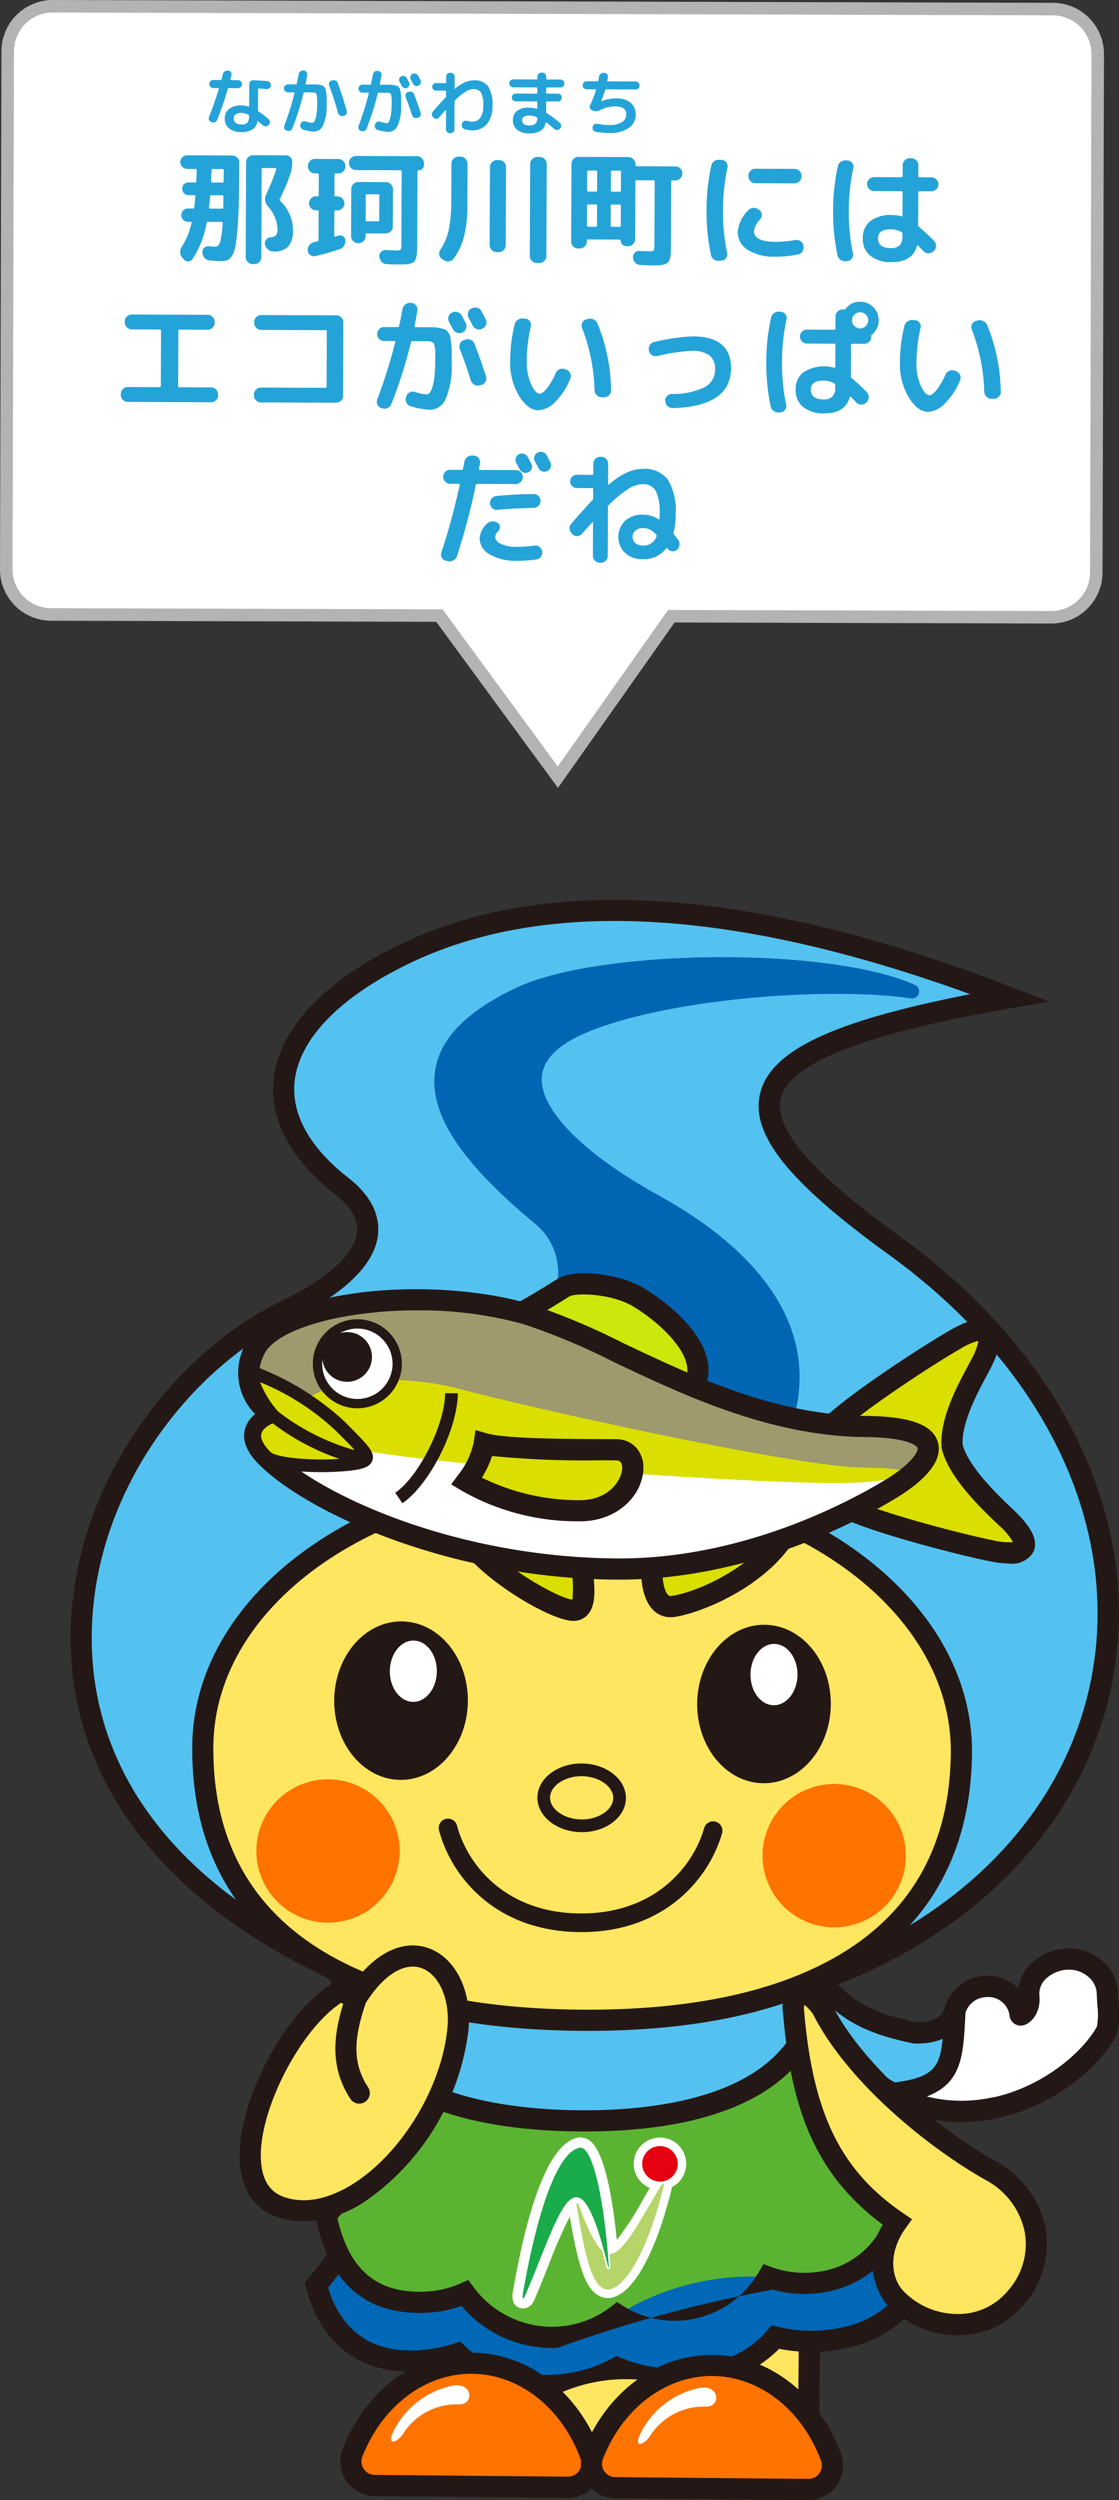 <svg xmlns="http://www.w3.org/2000/svg" width="126.621" height="282.779" viewBox="0 0 126.621 282.779">
  <rect x="0" y="0" width="126.621" height="282.779" fill="#333333" stroke="none"/>
  <g id="グループ_5503" data-name="グループ 5503" transform="translate(-272.791 -12422.942)">
    <g id="グループ_5502" data-name="グループ 5502" transform="translate(-731 8815.913)">
      <g id="グループ_5455" data-name="グループ 5455">
        <g id="グループ_4067" data-name="グループ 4067" transform="translate(1011.775 3708.813)">
          <g id="グループ_1039" data-name="グループ 1039" transform="translate(39.508 151.102)">
            <rect id="長方形_346" data-name="長方形 346" width="22.316" height="42.775" transform="matrix(0.009, -1, 1, 0.009, 1.208, 23.524)" fill="#fee661"/>
            <path id="パス_15176" data-name="パス 15176" d="M1577.758,7382.653l-45.168-.418.228-24.71,45.169.418Zm-42.751-2.791,40.379.372.185-19.919-40.379-.374Z" transform="translate(-1532.59 -7357.525)" fill="#231815"/>
          </g>
          <g id="グループ_1040" data-name="グループ 1040" transform="translate(26.489 130.914)">
            <path id="パス_15177" data-name="パス 15177" d="M1565.363,7331.537l.073-.028a67.331,67.331,0,0,1-19.857,3.6c-4.869.241-11.12-2.26-15.394-2.8,0,0-7.922,17.532-13.561,23.844,1.327,5.127,4.81,8.909,11.44,8.583a17.277,17.277,0,0,0,4.537-.831c2.432,2.364,6.431,3.8,10.877,3.58a17.075,17.075,0,0,1,14.546-.715c4.5-.222,8.375-2.084,10.548-4.724a17.208,17.208,0,0,0,4.917.455c6.8-.335,10.981-4.091,11.651-9.008C1577.049,7348.746,1565.363,7331.537,1565.363,7331.537Z" transform="translate(-1515.304 -7330.386)" fill="#0068b6"/>
            <path id="パス_15178" data-name="パス 15178" d="M1541.946,7368.288a15.939,15.939,0,0,1-10.127-3.454,18.6,18.6,0,0,1-4.178.683c-6.494.308-10.992-3.048-12.657-9.479l-.161-.621.426-.477c5.452-6.1,13.285-23.367,13.363-23.542l.365-.807.878.112a49.524,49.524,0,0,1,5.654,1.229c3.284.839,6.682,1.705,9.53,1.567a66.344,66.344,0,0,0,19.214-3.418l.289-.106.409,1.1.922-.626c.115.17,11.627,17.041,19.394,21.59l.689.406-.108.791c-.786,5.756-5.8,9.7-12.78,10.041a18.611,18.611,0,0,1-4.546-.329,16.184,16.184,0,0,1-10.919,4.6,18.372,18.372,0,0,0-14.547.716C1542.684,7368.283,1542.314,7368.291,1541.946,7368.288Zm-9.511-6.162.52.5c2.29,2.225,6.023,3.441,9.984,3.242a15.268,15.268,0,0,0,6.668-1.834l.519-.291.544.238a15.2,15.2,0,0,0,6.816,1.171c4.013-.2,7.633-1.8,9.682-4.288l.478-.582.73.179a16,16,0,0,0,4.576.422c5.536-.272,9.442-3.015,10.388-7.222-7.249-4.732-16.591-17.761-18.919-21.1a70,70,0,0,1-19.262,3.328c-3.209.159-6.945-.8-10.24-1.64-1.611-.412-3.149-.8-4.5-1.042-1.617,3.5-7.951,16.876-12.947,22.823,1.073,3.542,3.7,7.4,10.054,7.09a16.136,16.136,0,0,0,4.224-.771Z" transform="translate(-1514.823 -7329.975)" fill="#231815"/>
          </g>
          <g id="グループ_1041" data-name="グループ 1041" transform="translate(27.581 113.772)">
            <path id="パス_15179" data-name="パス 15179" d="M1564.5,7308.075l.07-.034c-5.335,2.7-11.843,4.092-18.9,4.44a53.093,53.093,0,0,1-13.064-1.154s-8.252,25.049-14.512,30.577c1.365,6.888,5.079,10.21,11.4,9.9a12.1,12.1,0,0,0,4.318-1.025,12.181,12.181,0,0,0,17.291,2.475,28.674,28.674,0,0,1,21.74-3.583c6.493-.319,10.411-5.267,10.959-11.836C1575.99,7331.333,1564.5,7308.075,1564.5,7308.075Z" transform="translate(-1516.79 -7306.973)" fill="#5bb431"/>
            <path id="パス_15180" data-name="パス 15180" d="M1543.077,7356.6a13.424,13.424,0,0,1-10.116-4.765,13.289,13.289,0,0,1-3.877.777c-6.885.334-11.143-3.315-12.638-10.862l-.133-.675.515-.456c5.947-5.252,14.086-29.807,14.167-30.055l.331-1.005,1.039.206a51.071,51.071,0,0,0,12.772,1.133c7.262-.358,13.447-1.8,18.386-4.3l.024-.011.006,0h0l.541,1.068,1-.5c.114.229,11.464,23.1,19,29.366l.48.4-.052.621c-.629,7.526-5.376,12.6-12.094,12.933a13.219,13.219,0,0,1-4.244-.475,153.469,153.469,0,0,0-24.328,6.58Q1543.468,7356.6,1543.077,7356.6Zm-9.339-7.693.57.773a11.033,11.033,0,0,0,9.435,4.51,10.9,10.9,0,0,0,6.161-2.273l.66-.509.706.442a10.884,10.884,0,0,0,6.354,1.659,11.024,11.024,0,0,0,9.009-5.528l.5-.863.94.338a10.9,10.9,0,0,0,4.241.632c5.354-.264,9.054-4.131,9.763-10.143-7-6.277-16.27-24.075-18.6-28.666a49.516,49.516,0,0,1-18.229,4.013,51.819,51.819,0,0,1-12.32-.978c-1.588,4.667-8.331,23.818-14,29.608,1.35,5.927,4.554,8.573,10.036,8.3a10.891,10.891,0,0,0,3.892-.923Z" transform="translate(-1516.313 -7306.582)" fill="#231815"/>
          </g>
          <g id="グループ_1042" data-name="グループ 1042" transform="translate(83.438 118.601)">
            <path id="パス_15181" data-name="パス 15181" d="M1594.178,7318.314a3.613,3.613,0,0,1,.116-1.3c2.619,3.6,5.877,5.139,10.8,6.147,2.2.01,3.8-.583,4.51-2.439a3.7,3.7,0,0,1,3.344-2.793,3.624,3.624,0,0,1,4.026,3.15,4.126,4.126,0,0,1,.074.921c.559-.267,1.068-1.335.931-2.882-.212-2.374,1.714-4.078,4.258-4.3a4.266,4.266,0,0,1,4.609,3.8c.1,2.386.263,3.39-.075,4.329-2.14,3.9-8.092,8.435-14.715,9.009C1602.828,7332.762,1594.336,7325.487,1594.178,7318.314Z" transform="translate(-1592.976 -7313.61)" fill="#54c2f0"/>
            <path id="パス_15182" data-name="パス 15182" d="M1610.043,7332.782a18.906,18.906,0,0,1-12.38-4.888,14.281,14.281,0,0,1-5.119-9.99h0a4.694,4.694,0,0,1,.176-1.7l.727-2.226,1.379,1.894c2.239,3.075,4.944,4.614,9.956,5.655,2.255-.016,2.908-.768,3.243-1.6a4.871,4.871,0,0,1,4.386-3.629,5.039,5.039,0,0,1,3.961,1.393,4.7,4.7,0,0,1,1.079-2.443,6.139,6.139,0,0,1,4.249-2.058,5.71,5.71,0,0,1,4.173,1.415,4.964,4.964,0,0,1,1.737,3.528c.021.512.046.96.067,1.357a8.419,8.419,0,0,1-.212,3.428l-.078.171c-2.312,4.209-8.587,9.012-15.661,9.625C1611.166,7332.766,1610.6,7332.787,1610.043,7332.782Zm-14.815-12.913a13.038,13.038,0,0,0,4.035,6.242,16.6,16.6,0,0,0,12.257,4.22c5.971-.519,11.636-4.61,13.719-8.3a7.661,7.661,0,0,0,.048-2.4c-.023-.408-.048-.865-.07-1.389a2.577,2.577,0,0,0-.924-1.83,3.333,3.333,0,0,0-2.385-.829,3.842,3.842,0,0,0-2.621,1.211,2.363,2.363,0,0,0-.547,1.79c.168,1.9-.479,3.531-1.609,4.069l-2.076.988.38-2.268c0-.017-.025-.167-.04-.267-.018-.122-.035-.241-.045-.351a2.428,2.428,0,0,0-2.73-2.063,2.51,2.51,0,0,0-2.277,1.86l-.05.166c-1.231,3.231-4.546,3.216-5.635,3.212h-.119l-.116-.024C1600.835,7323.167,1597.8,7322.13,1595.228,7319.869Z" transform="translate(-1592.54 -7313.173)" fill="#231815"/>
          </g>
          <g id="グループ_1043" data-name="グループ 1043" transform="translate(89.451 118.602)">
            <path id="パス_15183" data-name="パス 15183" d="M1625.316,7314.821c-2.544.221-4.47,1.926-4.258,4.3.137,1.547-.98,2.243-1.005,1.96a3.625,3.625,0,0,0-4.026-3.15,3.7,3.7,0,0,0-3.344,2.793c-.3,5.993-.237,8.432-7,9.287,4.922,2.91,9.451,1.949,11.751,1.586,5.668-1.273,10.527-5.208,12.415-8.646.338-.938.175-1.943.075-4.329A4.266,4.266,0,0,0,1625.316,7314.821Z" transform="translate(-1602.064 -7313.611)" fill="#fff"/>
            <path id="パス_15184" data-name="パス 15184" d="M1611.673,7332.8a15.538,15.538,0,0,1-7.918-2.2l-3.01-1.78,3.47-.437c5.58-.705,5.648-2.043,5.928-7.675l.051-.685a4.866,4.866,0,0,1,4.409-3.727,5.038,5.038,0,0,1,3.961,1.394,4.7,4.7,0,0,1,1.079-2.444,6.137,6.137,0,0,1,4.249-2.058h0a5.722,5.722,0,0,1,4.173,1.415,4.965,4.965,0,0,1,1.737,3.528c.021.512.046.96.067,1.358a8.414,8.414,0,0,1-.212,3.427l-.078.171c-1.893,3.447-6.832,7.807-13.2,9.237l-.076.014-.4.065A23.849,23.849,0,0,1,1611.673,7332.8Zm-3.5-2.884a16.278,16.278,0,0,0,7.343.123l.371-.06c5.326-1.208,9.813-4.9,11.542-7.956a7.662,7.662,0,0,0,.048-2.4c-.022-.408-.048-.865-.069-1.389a2.579,2.579,0,0,0-.924-1.83,3.335,3.335,0,0,0-2.385-.829h0a3.838,3.838,0,0,0-2.621,1.212,2.361,2.361,0,0,0-.547,1.789c.171,1.931-1.053,3.234-2,3.32a1.259,1.259,0,0,1-1.387-1.147,2.429,2.429,0,0,0-2.73-2.063,2.526,2.526,0,0,0-2.256,1.773l-.018.37C1612.31,7325.328,1612.157,7328.394,1608.175,7329.92Z" transform="translate(-1600.744 -7313.174)" fill="#231815"/>
          </g>
          <g id="グループ_1044" data-name="グループ 1044" transform="translate(0 0)">
            <path id="パス_15185" data-name="パス 15185" d="M1508.229,7272.377c-44.606-21.248-27.648-63-5.061-73.992,11.333-5.515,11.264-10.63,6.66-14.223-11.149-8.7-7.757-19.076,6.963-26.226,19.24-9.344,44.943-4.265,68.575,4.888-32.649,5.73-34.491,12.549-13.039,28.032,37.522,27.081,30.024,72.187-12.944,84.559" transform="translate(-1479.111 -7151.761)" fill="#54c2f0"/>
            <path id="パス_15186" data-name="パス 15186" d="M1559.277,7276.128l-.662-2.3c19.5-5.613,32.844-18.771,35.7-35.193,2.959-16.995-5.687-34.656-23.13-47.246-11.218-8.1-15.554-13.508-14.5-18.1,1.121-4.881,8.1-8.237,23.784-11.3-26.816-9.744-48.2-10.9-63.595-3.417-7.778,3.778-12.34,8.5-12.846,13.287-.393,3.722,1.715,7.5,6.1,10.918,3.065,2.392,3.507,4.794,3.339,6.392-.36,3.415-3.8,6.729-10.212,9.851-11.077,5.391-22.255,19.471-22.186,35.954.044,10.47,4.805,25.2,27.238,35.881l-1.03,2.163c-18.379-8.754-28.537-22.261-28.6-38.034-.073-17.47,11.783-32.4,23.532-38.116,7.005-3.409,8.694-6.2,8.878-7.95.152-1.442-.665-2.874-2.431-4.252-5.067-3.954-7.489-8.469-7-13.057.6-5.642,5.632-11.037,14.182-15.189,16.783-8.152,40.177-6.521,69.53,4.849l4.009,1.554-4.235.743c-10.626,1.865-24.9,4.958-26.113,10.26-.783,3.411,3.528,8.374,13.568,15.62,18.2,13.138,27.209,31.679,24.087,49.6C1593.658,7256.392,1579.675,7270.255,1559.277,7276.128Z" transform="translate(-1478.675 -7151.323)" fill="#231815"/>
          </g>
          <g id="グループ_1045" data-name="グループ 1045" transform="translate(29.38 102.862)">
            <path id="パス_15187" data-name="パス 15187" d="M1547.322,7327.37c14.953.14,27.117-4.287,27.232-16.77.087-9.4-11.964-17.13-26.917-17.27s-27.146,7.37-27.233,16.768c-.115,12.482,11.965,17.133,26.918,17.271" transform="translate(-1519.205 -7292.131)" fill="#54c2f0"/>
            <path id="パス_15188" data-name="パス 15188" d="M1546.874,7328.131c-18.232-.17-28.213-6.732-28.1-18.479.093-10.045,12.851-18.1,28.442-17.957s28.2,8.435,28.1,18.479C1575.207,7321.922,1565.106,7328.3,1546.874,7328.131Zm.315-34.041c-14.269-.132-25.944,6.86-26.025,15.583-.127,13.767,16.067,15.972,25.732,16.061s25.9-1.815,26.024-15.582C1573,7301.429,1561.458,7294.224,1547.189,7294.09Z" transform="translate(-1518.769 -7291.693)" fill="#231815"/>
          </g>
          <g id="グループ_1046" data-name="グループ 1046" transform="translate(13.766 64.262)">
            <path id="パス_15189" data-name="パス 15189" d="M1541.734,7301.915c23.7.219,43-7.772,43.2-30.233.156-16.916-18.933-30.808-42.637-31.028s-43.048,13.317-43.2,30.234c-.208,22.462,18.933,30.807,42.638,31.027" transform="translate(-1497.897 -7239.454)" fill="#fee661"/>
            <path id="パス_15190" data-name="パス 15190" d="M1541.286,7302.675c-28.45-.264-44.013-11.711-43.823-32.235.162-17.55,20.086-31.646,44.413-31.42s43.985,14.685,43.823,32.236C1585.509,7291.78,1569.736,7302.939,1541.286,7302.675Zm.567-61.259c-23.006-.214-41.846,12.817-42,29.046-.094,10.1,3.876,17.785,11.8,22.834,7.09,4.518,17.066,6.868,29.654,6.984s22.6-2.049,29.777-6.435c8.014-4.9,12.125-12.51,12.218-22.612C1583.453,7255.005,1564.859,7241.627,1541.853,7241.416Z" transform="translate(-1497.461 -7239.018)" fill="#231815"/>
          </g>
          <path id="パス_15191" data-name="パス 15191" d="M1507.368,7295.095a8.108,8.108,0,1,1,8.033,8.184A8.108,8.108,0,0,1,1507.368,7295.095Z" transform="translate(-1486.342 -7187.594)" fill="#ff7300"/>
          <path id="パス_15192" data-name="パス 15192" d="M1601.75,7295.969a8.108,8.108,0,1,0-8.183,8.033A8.107,8.107,0,0,0,1601.75,7295.969Z" transform="translate(-1507.229 -7187.789)" fill="#ff7300"/>
          <path id="パス_15193" data-name="パス 15193" d="M1551.474,7305.974c-9.508-.089-14.512-6.244-15.908-11.488a1.054,1.054,0,1,1,2.037-.541c1.205,4.528,5.566,9.845,13.89,9.922s12.783-5.159,14.073-9.665a1.054,1.054,0,0,1,2.026.582C1566.1,7300,1560.981,7306.062,1551.474,7305.974Z" transform="translate(-1493.867 -7189.223)" fill="#231815"/>
          <g id="グループ_1047" data-name="グループ 1047" transform="translate(80.593 122.465)">
            <path id="パス_15194" data-name="パス 15194" d="M1612.621,7340.163c-6.3-3.583-15.359-10.875-19.1-18.367-2.291-3.109-3.357-1.325-3.223.266.934,11.143,3.749,18.431,11.725,23.883-1.936,2.674-2.219,6-.425,8.347,2.336,3.053,9.477,5.438,13.931.154C1619.346,7349.924,1618.3,7343.393,1612.621,7340.163Z" transform="translate(-1589.093 -7318.885)" fill="#fee661"/>
            <path id="パス_15195" data-name="パス 15195" d="M1608.388,7358.323l-.155,0a10.814,10.814,0,0,1-8.019-3.74,7.957,7.957,0,0,1-.245-8.759c-8.178-6.042-10.454-14.034-11.3-24.1a2.966,2.966,0,0,1,1.538-3.144c1.205-.452,2.5.243,3.843,2.068l.108.176c3.478,6.972,12.088,14.145,18.617,17.859a10.96,10.96,0,0,1,5.619,7.587,10.384,10.384,0,0,1-2.385,8.51A9.578,9.578,0,0,1,1608.388,7358.323Zm-17.293-37.362a1.842,1.842,0,0,0-.036.563c.98,11.7,4.123,18.151,11.207,22.993l1.016.694-.722,1c-1.693,2.339-1.868,5.055-.444,6.917a8.524,8.524,0,0,0,6.175,2.8,7.273,7.273,0,0,0,5.889-2.69,7.9,7.9,0,0,0,1.859-6.547,8.61,8.61,0,0,0-4.446-5.925h0c-7.033-4-15.779-11.349-19.527-18.776A4.721,4.721,0,0,0,1591.094,7320.961Z" transform="translate(-1588.657 -7318.446)" fill="#231815"/>
          </g>
          <g id="グループ_1048" data-name="グループ 1048" transform="translate(30.522 164.319)">
            <path id="パス_15196" data-name="パス 15196" d="M1522.147,7387.328a2.709,2.709,0,0,0,2.5,3.7l21.855.2a2.71,2.71,0,0,0,2.565-3.65c-2.316-6.253-7.562-10.327-13.365-10.38S1524.579,7381.12,1522.147,7387.328Z" transform="translate(-1520.763 -7375.999)" fill="#ff7300"/>
            <path id="パス_15197" data-name="パス 15197" d="M1546.053,7391.987l-21.856-.2a3.907,3.907,0,0,1-3.6-5.331h0c2.614-6.676,8.376-10.951,14.68-10.893s11.986,4.44,14.476,11.163a3.907,3.907,0,0,1-3.7,5.262Zm-23.227-4.658a1.511,1.511,0,0,0,1.394,2.062l21.855.2a1.512,1.512,0,0,0,1.431-2.037c-2.141-5.782-6.951-9.55-12.252-9.6s-10.18,3.629-12.428,9.372Z" transform="translate(-1520.326 -7375.563)" fill="#231815"/>
          </g>
          <g id="グループ_1049" data-name="グループ 1049" transform="translate(57.74 164.57)">
            <path id="パス_15198" data-name="パス 15198" d="M1559.291,7387.671a2.709,2.709,0,0,0,2.5,3.7l21.856.2a2.71,2.71,0,0,0,2.565-3.649c-2.316-6.253-7.561-10.326-13.365-10.381S1561.722,7381.463,1559.291,7387.671Z" transform="translate(-1557.906 -7376.342)" fill="#ff7300"/>
            <path id="パス_15199" data-name="パス 15199" d="M1583.2,7392.331l-21.856-.2a3.907,3.907,0,0,1-3.6-5.329h0c2.613-6.677,8.376-10.952,14.681-10.895s11.987,4.439,14.476,11.163a3.907,3.907,0,0,1-3.7,5.262Zm-23.227-4.659a1.511,1.511,0,0,0,1.393,2.062l21.856.2a1.512,1.512,0,0,0,1.431-2.037c-2.141-5.781-6.95-9.549-12.253-9.6s-10.18,3.629-12.427,9.37Z" transform="translate(-1557.47 -7375.905)" fill="#231815"/>
          </g>
          <g id="グループ_1050" data-name="グループ 1050" transform="translate(19.131 118.256)">
            <path id="パス_15200" data-name="パス 15200" d="M1516.635,7318.269c-7.158,4.014-14.911,21.782-6.685,24.494s18.918-9.038,19.972-20.189c.722-7.654-6.075-12.22-11.514-3.456C1517.8,7318.84,1516.848,7318.377,1516.635,7318.269Z" transform="translate(-1505.217 -7313.139)" fill="#fee661"/>
            <path id="パス_15201" data-name="パス 15201" d="M1511.942,7343.923a9.222,9.222,0,0,1-2.8-.459c-2.525-.833-4.015-2.874-4.307-5.9-.644-6.659,5-17.531,10.782-20.774l.559-.314.57.292c.1.05.427.211.8.392,2.526-3.585,5.664-5.139,8.53-4.173,3.126,1.053,5.019,4.863,4.6,9.266a27.6,27.6,0,0,1-11.519,19.281A13.082,13.082,0,0,1,1511.942,7343.923Zm4.32-24.727c-4.768,3.147-9.576,12.65-9.046,18.135.2,2.069,1.074,3.33,2.674,3.857,2.975.983,5.97-.362,7.959-1.661,5.43-3.551,9.823-10.912,10.446-17.5.306-3.239-.949-6.087-2.983-6.772-1.969-.664-4.332.855-6.321,4.06l-.555.9-.958-.437C1517.116,7319.606,1516.643,7319.38,1516.262,7319.2Z" transform="translate(-1504.781 -7312.702)" fill="#231815"/>
          </g>
          <ellipse id="楕円形_37" data-name="楕円形 37" cx="8.963" cy="7.562" rx="8.963" ry="7.562" transform="translate(29.752 99.465) rotate(-89.471)" fill="#231815"/>
          <path id="パス_15202" data-name="パス 15202" d="M1590.558,7272.244c.046-4.95-3.3-8.995-7.479-9.034s-7.6,3.944-7.644,8.894,3.3,8.994,7.479,9.032S1590.513,7277.192,1590.558,7272.244Z" transform="translate(-1504.53 -7181.221)" fill="#231815"/>
          <path id="パス_15203" data-name="パス 15203" d="M1522.26,7332.346a1.193,1.193,0,0,1-.99-.539c-2.6-3.948-1.769-7.991-.48-11.77a1.2,1.2,0,1,1,2.267.774c-1.3,3.806-1.715,6.754.213,9.679a1.2,1.2,0,0,1-1.01,1.856Z" transform="translate(-1489.602 -7196.189)" fill="#231815"/>
          <path id="パス_15204" data-name="パス 15204" d="M1527.977,7269.093c.017-1.915,1.223-3.456,2.691-3.441s2.646,1.576,2.628,3.49-1.223,3.458-2.692,3.443S1527.959,7271.007,1527.977,7269.093Z" transform="translate(-1491.849 -7181.874)" fill="#fff"/>
          <path id="パス_15205" data-name="パス 15205" d="M1589.219,7163.32c-9.589-4.346-35.775-4.145-45.192.348-5.683,2.71-8.672,5.831-9.135,9.537-.594,4.74,2.957,10.134,11.176,16.977a7.17,7.17,0,0,1,2.459,7.769c-1.487,6-8.17,11.661-13.152,12.716a.79.79,0,1,0,.327,1.545,13.135,13.135,0,0,0,1.763-.506l34.642,4.781a.94.94,0,0,0-.013.1.791.791,0,0,0,1.485.386c6.063-11.132,1.311-21.735-13.38-29.855-8.488-4.691-13.431-9.676-13.225-13.336.115-2.039,1.867-3.773,5.2-5.152,9.2-3.8,27.228-5.168,36.6-3.806a.79.79,0,0,0,.44-1.5Z" transform="translate(-1493.658 -7153.688)" fill="#0066b3"/>
          <path id="パス_15206" data-name="パス 15206" d="M1583.666,7269.609c.018-1.914,1.223-3.455,2.691-3.441s2.646,1.576,2.629,3.491-1.224,3.457-2.692,3.442S1583.648,7271.524,1583.666,7269.609Z" transform="translate(-1506.73 -7182.011)" fill="#fff"/>
          <path id="パス_15207" data-name="パス 15207" d="M1535.266,7380.615c2.143-.29,2.335,2.21.533,2.142a7.189,7.189,0,0,0-6.319,3.395c-.677.956-1.855,1.327-1.027-.382A9.628,9.628,0,0,1,1535.266,7380.615Z" transform="translate(-1491.9 -7212.587)" fill="#fff"/>
          <path id="パス_15208" data-name="パス 15208" d="M1573.394,7380.967c2.141-.288,2.334,2.21.532,2.142a7.2,7.2,0,0,0-6.319,3.395c-.676.957-1.854,1.328-1.027-.382A9.637,9.637,0,0,1,1573.394,7380.967Z" transform="translate(-1502.088 -7212.682)" fill="#fff"/>
          <path id="パス_15209" data-name="パス 15209" d="M1555.737,7292.391c-2.762-.026-4.993-1.79-4.974-3.931s2.283-3.865,5.045-3.839,4.994,1.789,4.974,3.931S1558.5,7292.417,1555.737,7292.391Zm.059-6.334c-1.936-.017-3.583,1.089-3.6,2.417s1.614,2.462,3.55,2.48,3.583-1.089,3.6-2.415S1557.732,7286.076,1555.8,7286.057Z" transform="translate(-1497.938 -7186.942)" fill="#231815"/>
          <path id="パス_15210" data-name="パス 15210" d="M1589.219,7163.32c-9.59-4.346-35.775-4.146-45.192.347-5.683,2.711-8.672,5.831-9.136,9.538-.594,4.74,2.958,10.134,11.176,16.976a7.169,7.169,0,0,1,2.459,7.77c-1.487,6-8.17,11.661-13.152,12.714a.79.79,0,0,0,.327,1.547,13.41,13.41,0,0,0,1.763-.507l34.639,4.782a.789.789,0,0,0,1.475.485c6.063-11.132,1.312-21.735-13.38-29.855-8.488-4.691-13.432-9.676-13.225-13.336.116-2.039,1.866-3.774,5.2-5.152,9.2-3.8,27.228-5.167,36.6-3.806a.79.79,0,0,0,.44-1.5Z" transform="translate(-1493.658 -7153.688)" fill="#0066b3"/>
          <g id="グループ_1051" data-name="グループ 1051" transform="translate(84.685 47.451)">
            <path id="パス_15211" data-name="パス 15211" d="M1597.673,7237.812c3.694,1.795,13.515,4.286,16.662,4.9,4.56.886,4.436-1.025,1.688-3.642-1.785-1.7-5.5-5.16-6.248-8.175-.247-3.1,2.057-7.07,3.209-9.248,1.773-3.354,1.282-5.206-2.759-2.914-2.79,1.58-11.307,7.065-14.238,9.942l1.426,8.871" transform="translate(-1594.707 -7216.515)" fill="#dadf00"/>
            <path id="パス_15212" data-name="パス 15212" d="M1615.719,7243.691a11.773,11.773,0,0,1-2.079-.244c-3.232-.629-13.177-3.159-16.957-5l.685-1.41-1.6.259-1.524-9.483.442-.433c3.01-2.954,11.627-8.51,14.486-10.129,1.49-.846,3.618-1.828,4.888-.594.987.958.83,2.628-.48,5.107l-.315.591c-1.092,2.036-2.909,5.425-2.766,7.9.7,2.576,4.09,5.793,5.729,7.351l.158.151c2.031,1.933,2.711,3.467,2.08,4.689A2.8,2.8,0,0,1,1615.719,7243.691Zm-17.666-7.244c3.688,1.669,12.834,4.024,16.044,4.649a6.881,6.881,0,0,0,2.1.174,7.079,7.079,0,0,0-1.463-1.772l-.157-.149c-1.962-1.865-5.613-5.336-6.427-8.6l-.032-.195c-.254-3.188,1.727-6.881,3.037-9.325l.308-.578a7.1,7.1,0,0,0,.824-2.146,6.907,6.907,0,0,0-1.934.833c-2.782,1.578-10.44,6.541-13.545,9.339Z" transform="translate(-1594.24 -7216.078)" fill="#231815"/>
          </g>
          <g id="グループ_1052" data-name="グループ 1052" transform="translate(64.552 70.867)">
            <path id="パス_15213" data-name="パス 15213" d="M1568.43,7252.364s-.416,5.378,2.452,4.938,9.775-3.272,12.869-8.429" transform="translate(-1567.205 -7248.258)" fill="#dadf00"/>
            <path id="パス_15214" data-name="パス 15214" d="M1570.089,7258.3a2.731,2.731,0,0,1-1.877-.745c-1.636-1.516-1.465-4.855-1.415-5.511l2.387.187-1.193-.092,1.194.09c-.084,1.118.067,3.027.656,3.57.057.055.144.135.42.093,2.806-.429,9.213-3.178,12.023-7.862l2.054,1.231c-3.409,5.683-10.845,8.558-13.715,9A3.484,3.484,0,0,1,1570.089,7258.3Z" transform="translate(-1566.766 -7248.032)" fill="#231815"/>
          </g>
          <g id="グループ_1053" data-name="グループ 1053" transform="translate(44.239 72.021)">
            <path id="パス_15215" data-name="パス 15215" d="M1540.417,7250.494c2.058,3.184,9.48,7.662,11.64,7.682s.724-5.26.738-6.744" transform="translate(-1539.411 -7249.844)" fill="#dadf00"/>
            <path id="パス_15216" data-name="パス 15216" d="M1551.679,7259.136c-2.665-.024-10.408-4.786-12.634-8.228l2.011-1.3c1.885,2.916,8.739,6.93,10.528,7.126a12.472,12.472,0,0,0-.168-3.746,13.679,13.679,0,0,1-.186-1.8l2.4.021a13.76,13.76,0,0,0,.163,1.448c.36,2.56.555,4.608-.453,5.759A2.118,2.118,0,0,1,1551.679,7259.136Z" transform="translate(-1539.045 -7249.607)" fill="#231815"/>
          </g>
          <g id="グループ_1054" data-name="グループ 1054" transform="translate(48.05 42.229)">
            <path id="パス_15217" data-name="パス 15217" d="M1556.723,7218.7l10.885,3.5c2.108-3.385-2.461-7.813-6.13-10.046-2.657-1.62-7.319-1.947-8.6-1.113,0,0-3.166,2.018-5.08,3Z" transform="translate(-1545.197 -7209.39)" fill="#cce70b"/>
            <path id="パス_15218" data-name="パス 15218" d="M1567.182,7223.188l-11.963-3.87-10.972-5.724,2.058-1.057c1.842-.946,4.954-2.925,4.984-2.945,1.848-1.206,7.016-.637,9.863,1.1,2.935,1.788,6.339,4.818,7.086,7.963a4.817,4.817,0,0,1-.563,3.74Zm-10.946-6.04,9.729,3.132a2.736,2.736,0,0,0-.057-1.072c-.541-2.275-3.4-4.89-6-6.472-2.456-1.5-6.579-1.615-7.317-1.132-.1.064-1.635,1.04-3.214,1.963Z" transform="translate(-1544.247 -7208.951)" fill="#231815"/>
          </g>
          <path id="パス_15219" data-name="パス 15219" d="M1566.572,7345.36a2.968,2.968,0,1,0-4.121,2.7c-.264.446-.523.888-.775,1.317a33.36,33.36,0,0,1-2.956,4.56c-.418-4.172-1.3-9.892-3.037-11.209a1.747,1.747,0,0,0-1.436-.35l-.02.005c-3.69.844-5.989,9.944-7.269,17.428-.206,1.21.309,1.656.781,1.817a1.177,1.177,0,0,0,.369.064,1.36,1.36,0,0,0,1.2-.793l.03-.064c.62-1.44,1.17-2.817,1.7-4.148a55.625,55.625,0,0,1,2.36-5.387c1.052,6.111,1.905,8.775,3.972,9.188a2.069,2.069,0,0,0,.31.025c2.518.023,5.213-4.421,7.1-11.778a5.966,5.966,0,0,0,.177-.771A2.97,2.97,0,0,0,1566.572,7345.36Z" transform="translate(-1496.908 -7202.367)" fill="#fff"/>
          <g id="グループ_1055" data-name="グループ 1055" transform="translate(50.954 140.937)">
            <path id="パス_15220" data-name="パス 15220" d="M1566.5,7350.392c-2.029,7.907-4.72,11.307-6.338,11.054-1.556-.311-2.351-3.4-3.366-9.532-.027-.281.141-.319.246-.059,1.956,5.343,3.154,6.276,4.5,5.149,1.333-1.116,2.888-4.094,4.754-7.2C1566.777,7349.132,1566.751,7349.505,1566.5,7350.392Z" transform="translate(-1550.503 -7345.206)" fill="#b5d469"/>
            <path id="パス_15221" data-name="パス 15221" d="M1548.508,7360.427c.541-3.165,2.835-15.685,6.388-16.5,1.488-.311,2.814,5.721,3.339,13.431.011.173-.05.173-.092,0-3.591-14.651-5.39-5.957-9.44,3.443C1548.585,7361.024,1548.389,7361.123,1548.508,7360.427Z" transform="translate(-1548.279 -7343.724)" fill="#00a23e"/>
            <path id="パス_15222" data-name="パス 15222" d="M1554.786,7343.67c-3.468.794-5.727,11.912-6.537,16.654-.068.4-.069.677.146.751.069.024.246.046.406-.252l0-.006,0-.007c.61-1.417,1.161-2.794,1.692-4.125,1.525-3.818,2.842-7.117,4.025-7.034,1.011.071,2.111,2.585,3.361,7.685.065.264.2.283.283.27s.2-.069.185-.331c-.371-5.461-1.355-12.255-2.906-13.431A.8.8,0,0,0,1554.786,7343.67Z" transform="translate(-1548.209 -7343.654)" fill="#fff"/>
            <path id="パス_15223" data-name="パス 15223" d="M1548.508,7360.427c.541-3.165,2.835-15.685,6.388-16.5,1.488-.311,2.814,5.721,3.339,13.431.011.173-.05.173-.092,0-3.591-14.651-5.39-5.957-9.44,3.443C1548.585,7361.024,1548.389,7361.123,1548.508,7360.427Z" transform="translate(-1548.279 -7343.724)" fill="#1aab4b"/>
            <path id="パス_15224" data-name="パス 15224" d="M1566.949,7345.669a2.009,2.009,0,1,1,1.99,2.027A2.011,2.011,0,0,1,1566.949,7345.669Z" transform="translate(-1553.216 -7343.66)" fill="#e50012"/>
          </g>
          <g id="グループ_1058" data-name="グループ 1058" transform="translate(18.966 44.037)">
            <path id="パス_15225" data-name="パス 15225" d="M1575.968,7227.389c-15.622-.146-29.018-10.037-38.338-12.723-11.686-3.371-28.084-1.246-30.731,3.957-2.41,4.74,2.122,7.589,2.122,7.589s-4.168,1.22-.906,4.543c5.018,5.11,20.6,12.583,39.578,12.758,14.327.134,26.444-6.223,31.063-9.006C1583.819,7231.454,1586.154,7227.482,1575.968,7227.389Z" transform="translate(-1504.993 -7211.851)" fill="#fff"/>
            <g id="グループ_1056" data-name="グループ 1056" transform="translate(1.248 1.174)">
              <path id="パス_15226" data-name="パス 15226" d="M1575.984,7227.373c-15.622-.144-29.018-10.036-38.338-12.723-11.686-3.37-28.084-1.246-30.731,3.957-1.8,3.544.569,5.742,1.546,6.956,18.093,3.182,62.529,7.117,72.067,7.746C1584.224,7230.5,1584.894,7227.455,1575.984,7227.373Z" transform="translate(-1506.259 -7213.021)" fill="#9e9a6d"/>
              <path id="パス_15227" data-name="パス 15227" d="M1512.189,7230.969c.047-5.145,10.883-6.784,19.223-4.576s38.114,8.877,45.982,8.95,4.726,1.292.15,1.64c-8.011.611-36.982-1.816-40.475-1.848C1531.658,7235.084,1512.172,7232.772,1512.189,7230.969Z" transform="translate(-1507.843 -7216.339)" fill="#dadf00"/>
            </g>
            <g id="グループ_1057" data-name="グループ 1057">
              <path id="パス_15228" data-name="パス 15228" d="M1547.243,7244.266c-19.172-.177-35.179-7.777-40.421-13.118-1.317-1.339-1.82-2.648-1.5-3.887a3.278,3.278,0,0,1,1.158-1.713,6.657,6.657,0,0,1-1.089-7.912c3.16-6.213,20.779-7.839,32.13-4.566a76.644,76.644,0,0,1,10.6,4.44c8.052,3.817,17.179,8.141,27.412,8.237,5.051.046,7.66,1,8.208,3.014.665,2.431-2.25,4.782-4.812,6.326C1574.283,7237.892,1561.88,7244.4,1547.243,7244.266Zm-21.915-30.46c-8.511-.079-16.313,1.993-17.8,4.917-1.893,3.721,1.545,5.939,1.692,6.032a1.2,1.2,0,0,1-.3,2.163c-.388.118-1.17.521-1.278.95-.088.348.244.947.889,1.6,4.953,5.046,20.246,12.229,38.734,12.4,14.026.13,25.956-6.135,30.435-8.835,3.041-1.833,3.841-3.269,3.738-3.643-.091-.334-1.331-1.208-5.919-1.25-10.761-.1-20.55-4.739-28.416-8.466a73.668,73.668,0,0,0-10.242-4.3A43.748,43.748,0,0,0,1525.328,7213.806Z" transform="translate(-1504.556 -7211.418)" fill="#231815"/>
            </g>
          </g>
          <g id="グループ_1059" data-name="グループ 1059" transform="translate(27.416 47.434)">
            <path id="パス_15229" data-name="パス 15229" d="M1516.808,7221.241a4.51,4.51,0,1,1,4.468,4.552A4.511,4.511,0,0,1,1516.808,7221.241Z" transform="translate(-1516.28 -7216.246)" fill="#fff"/>
            <path id="パス_15230" data-name="パス 15230" d="M1521.078,7226.127a5.036,5.036,0,1,1,5.083-4.989A5.043,5.043,0,0,1,1521.078,7226.127Zm.083-9.018a3.982,3.982,0,1,0,3.947,4.019A3.986,3.986,0,0,0,1521.161,7217.109Z" transform="translate(-1516.088 -7216.055)" fill="#231815"/>
          </g>
          <path id="パス_15231" data-name="パス 15231" d="M1517.547,7220.824a2.811,2.811,0,1,1,2.785,2.836A2.813,2.813,0,0,1,1517.547,7220.824Z" transform="translate(-1489.062 -7169.15)" fill="#231815"/>
          <g id="グループ_1060" data-name="グループ 1060" transform="translate(43.065 59.964)">
            <path id="パス_15232" data-name="パス 15232" d="M1541.822,7235.248c2.55.743,11.335.665,14.9.7s2.1,6.953-4.141,6.9a25.381,25.381,0,0,1-12.749-3.331A9.929,9.929,0,0,0,1541.822,7235.248Z" transform="translate(-1538.082 -7233.713)" fill="#dadf00"/>
            <path id="パス_15233" data-name="パス 15233" d="M1551.934,7243.479a26.419,26.419,0,0,1-13.356-3.5l-1.134-.683.794-1.062a8.841,8.841,0,0,0,1.762-3.716l.2-1.363,1.323.385c2.043.595,9.083.625,12.865.641.648,0,1.229,0,1.714.009a2.99,2.99,0,0,1,2.341,1.029,3.366,3.366,0,0,1,.754,2.252C1559.165,7240.393,1556.382,7243.52,1551.934,7243.479Zm-11.012-4.938a24.71,24.71,0,0,0,11.034,2.544c3.4.032,4.829-2.354,4.841-3.636a1.063,1.063,0,0,0-.181-.677c-.039-.046-.158-.184-.54-.187-.481-.005-1.059-.007-1.7-.01a106.936,106.936,0,0,1-12.3-.483A11.442,11.442,0,0,1,1540.922,7238.54Z" transform="translate(-1537.443 -7233.153)" fill="#231815"/>
          </g>
          <g id="グループ_1061" data-name="グループ 1061" transform="translate(19.573 52.602)">
            <path id="パス_15234" data-name="パス 15234" d="M1517.572,7234.618c3.193-.378,2.31-.963-.961-4.3a29.786,29.786,0,0,0-10.244-6.235,11.889,11.889,0,0,0,2.7,5.078s-4.168,1.22-.906,4.542C1509.247,7234.812,1514.808,7234.948,1517.572,7234.618Z" transform="translate(-1505.647 -7223.368)" fill="#dadf00"/>
            <path id="パス_15235" data-name="パス 15235" d="M1513.814,7235.229c-2.582-.024-5.495-.332-6.427-1.281-1.19-1.213-1.653-2.367-1.375-3.432a3.182,3.182,0,0,1,1.626-1.888,12.688,12.688,0,0,1-2.232-4.636.718.718,0,0,1,.945-.842,30.491,30.491,0,0,1,10.51,6.406l.726.735c1.9,1.924,2.692,2.722,2.372,3.634-.284.813-1.328,1-2.563,1.146h0A30.443,30.443,0,0,1,1513.814,7235.229Zm3.5-.873h0Zm-10.065-9.311a11.158,11.158,0,0,0,2.074,3.353.719.719,0,0,1-.311,1.192c-.382.115-1.422.572-1.607,1.289-.173.674.454,1.493,1.011,2.06.7.717,5.48,1.1,8.813.7a7.012,7.012,0,0,0,1.277-.231,19.7,19.7,0,0,0-1.938-2.111l-.729-.738A28.113,28.113,0,0,0,1507.244,7225.046Z" transform="translate(-1505.385 -7223.106)" fill="#231815"/>
          </g>
          <path id="パス_15236" data-name="パス 15236" d="M1529.622,7239.914l-.807-1.19c2.657-1.8,5.612-7.694,5.645-11.259l1.437.013C1535.859,7231.555,1532.692,7237.83,1529.622,7239.914Z" transform="translate(-1492.073 -7171.668)" fill="#231815"/>
          <path id="パス_15237" data-name="パス 15237" d="M1520.155,7236.451a26.479,26.479,0,0,1-10.8-5.116l1.025-1.007a25.651,25.651,0,0,0,10,4.7Z" transform="translate(-1486.872 -7172.434)" fill="#231815"/>
        </g>
        <path id="合体_1" data-name="合体 1" d="M49.01,68.916,5.072,68.792A5.087,5.087,0,0,1,0,63.691L.165,5.072A5.087,5.087,0,0,1,5.265,0L118.432.319a5.086,5.086,0,0,1,5.072,5.1l-.165,58.619a5.086,5.086,0,0,1-5.1,5.072l-42.981-.121L62.418,87.195Z" transform="translate(1004.5 3607.738)" fill="#fff" stroke="#b3b3b3" stroke-miterlimit="10" stroke-width="1.417"/>
        <path id="パス_24681" data-name="パス 24681" d="M-34.748,1.26a.744.744,0,0,1-.553-.238.778.778,0,0,1-.231-.56V-10.262a.778.778,0,0,1,.231-.56.744.744,0,0,1,.553-.238h3.71a.7.7,0,0,1,.518.21.7.7,0,0,1,.21.518,4.442,4.442,0,0,1-.224,1.414A20.437,20.437,0,0,1-31.71-6.1a.129.129,0,0,0,.042.182A4.68,4.68,0,0,1-30.583-4.4,4.344,4.344,0,0,1-30.2-2.618a2.736,2.736,0,0,1-.518,1.869,2.139,2.139,0,0,1-1.652.567h-.042a.92.92,0,0,1-.609-.231.991.991,0,0,1-.343-.567.63.63,0,0,1,.133-.532.689.689,0,0,1,.5-.266.925.925,0,0,0,.63-.252,1.174,1.174,0,0,0,.154-.7,4.182,4.182,0,0,0-1.134-2.6,1.171,1.171,0,0,1-.28-.63,1.2,1.2,0,0,1,.112-.672,20.451,20.451,0,0,0,1.134-2.856q.028-.126-.084-.126h-1.442a.111.111,0,0,0-.126.126V.462a.778.778,0,0,1-.231.56.744.744,0,0,1-.553.238ZM-42.21-9.478a.739.739,0,0,1-.539-.231.739.739,0,0,1-.231-.539.739.739,0,0,1,.231-.539.739.739,0,0,1,.539-.231h5.11a.778.778,0,0,1,.56.231.744.744,0,0,1,.238.553q0,2.758-.035,4.536t-.147,3.08q-.112,1.3-.238,1.967A2.535,2.535,0,0,1-37.135.4,1.15,1.15,0,0,1-37.7.861a3.177,3.177,0,0,1-.8.077q-.336,0-1.078-.07A.892.892,0,0,1-40.166.6a.935.935,0,0,1-.266-.6V-.056a.628.628,0,0,1,.2-.511A.649.649,0,0,1-39.7-.742q.42.042.672.042a.555.555,0,0,0,.4-.14,1.658,1.658,0,0,0,.273-.749,13.4,13.4,0,0,0,.2-1.785q0-.126-.112-.126H-39.83a.137.137,0,0,0-.14.126A10.791,10.791,0,0,1-41.552.714a.611.611,0,0,1-.49.266.586.586,0,0,1-.5-.224l-.168-.2a.984.984,0,0,1-.238-.609.988.988,0,0,1,.182-.623,8.093,8.093,0,0,0,1.092-2.716q.028-.112-.084-.112H-42.1a.715.715,0,0,1-.525-.217.715.715,0,0,1-.217-.525.739.739,0,0,1,.217-.532A.7.7,0,0,1-42.1-5h.588a.132.132,0,0,0,.14-.112q.084-.728.112-1.274,0-.126-.1-.126h-.672a.681.681,0,0,1-.511-.21.717.717,0,0,1-.2-.518.693.693,0,0,1,.2-.511.693.693,0,0,1,.511-.2h.742a.111.111,0,0,0,.126-.126q.028-.672.042-1.274a.111.111,0,0,0-.126-.126Zm2.772.126q-.028.868-.042,1.274,0,.126.112.126h1.19q.112,0,.112-.126,0-.2.007-.623t.007-.651a.111.111,0,0,0-.126-.126h-1.148Q-39.438-9.478-39.438-9.352Zm-.14,2.954q-.014.182-.126,1.288a.068.068,0,0,0,.028.077A.132.132,0,0,0-39.592-5h1.372q.126,0,.126-.112.014-.392.014-1.274,0-.126-.112-.126h-1.26Q-39.578-6.51-39.578-6.4Zm20.006,7.6a.834.834,0,0,1-.574-.252.893.893,0,0,1-.266-.574.666.666,0,0,1,.2-.553.691.691,0,0,1,.539-.217q.924.042,1.19.042.392,0,.476-.1a1.08,1.08,0,0,0,.084-.56v-8.3q0-.112-.126-.112H-23.1a.766.766,0,0,1-.56-.238.766.766,0,0,1-.238-.56.766.766,0,0,1,.238-.56.766.766,0,0,1,.56-.238h6.9a.766.766,0,0,1,.56.238.766.766,0,0,1,.238.56v.168a.609.609,0,0,1-.182.448.609.609,0,0,1-.448.182q-.1,0-.1.084V-1.05q0,.574-.021.9a2.83,2.83,0,0,1-.1.616,1.182,1.182,0,0,1-.189.413A.821.821,0,0,1-16.8,1.1a1.987,1.987,0,0,1-.525.112q-.273.021-.763.021Q-18.9,1.232-19.572,1.2Zm.672-4.256a.744.744,0,0,1-.238.553.778.778,0,0,1-.56.231h-2.156a.111.111,0,0,0-.126.126v.21a.744.744,0,0,1-.238.553.778.778,0,0,1-.56.231h-.042a.778.778,0,0,1-.56-.231.744.744,0,0,1-.238-.553V-7.28a.766.766,0,0,1,.238-.56.766.766,0,0,1,.56-.238H-19.7a.766.766,0,0,1,.56.238.766.766,0,0,1,.238.56Zm-1.54-.714V-6.58q0-.112-.126-.112h-1.288q-.126,0-.126.112v2.814a.111.111,0,0,0,.126.126h1.288A.111.111,0,0,0-20.44-3.766ZM-27.748-9.03a.744.744,0,0,1-.553-.238.778.778,0,0,1-.231-.56V-9.87a.778.778,0,0,1,.231-.56.744.744,0,0,1,.553-.238h2.66a.766.766,0,0,1,.56.238.766.766,0,0,1,.238.56v.042a.766.766,0,0,1-.238.56.766.766,0,0,1-.56.238h-.322q-.112,0-.112.126v2.352a.1.1,0,0,0,.112.112h.238a.744.744,0,0,1,.553.238.778.778,0,0,1,.231.56.754.754,0,0,1-.231.553.754.754,0,0,1-.553.231h-.238q-.112,0-.112.126v2.758q0,.112.112.084.056-.014.182-.056T-25.046-2a.6.6,0,0,1,.525.077.547.547,0,0,1,.259.455.964.964,0,0,1-.168.63.937.937,0,0,1-.518.392q-1.274.42-2.7.77A.7.7,0,0,1-28.224.21a.641.641,0,0,1-.294-.49A.893.893,0,0,1-28.343-.9a.857.857,0,0,1,.525-.35l.189-.049q.133-.035.2-.049A.144.144,0,0,0-27.3-1.5V-4.732a.111.111,0,0,0-.126-.126h-.182a.754.754,0,0,1-.553-.231.754.754,0,0,1-.231-.553.778.778,0,0,1,.231-.56.744.744,0,0,1,.553-.238h.182q.126,0,.126-.112V-8.9a.111.111,0,0,0-.126-.126ZM-2.59,1.008A.766.766,0,0,1-3.15.77.766.766,0,0,1-3.388.21v-10.4a.766.766,0,0,1,.238-.56.766.766,0,0,1,.56-.238h.28a.766.766,0,0,1,.56.238.766.766,0,0,1,.238.56V.21A.766.766,0,0,1-1.75.77a.766.766,0,0,1-.56.238ZM-7.14-.21A.766.766,0,0,1-7.7-.448a.766.766,0,0,1-.238-.56v-8.82a.744.744,0,0,1,.238-.553.778.778,0,0,1,.56-.231H-6.9a.754.754,0,0,1,.553.231.754.754,0,0,1,.231.553v8.82a.778.778,0,0,1-.231.56A.744.744,0,0,1-6.9-.21ZM-13.314.6a.712.712,0,0,1-.315-.5A.782.782,0,0,1-13.5-.476a6.451,6.451,0,0,0,.938-2.247,17.054,17.054,0,0,0,.266-3.409v-4.06a.778.778,0,0,1,.231-.56.744.744,0,0,1,.553-.238h.238a.766.766,0,0,1,.56.238.766.766,0,0,1,.238.56v4.76a14.13,14.13,0,0,1-.364,3.479A7.278,7.278,0,0,1-12,.546a.749.749,0,0,1-.532.308A.855.855,0,0,1-13.146.7ZM2.072-.658a.754.754,0,0,1-.553-.231.754.754,0,0,1-.231-.553V-10.22a.778.778,0,0,1,.231-.56.744.744,0,0,1,.553-.238H7.728a.766.766,0,0,1,.56.238.766.766,0,0,1,.238.56v.112a.111.111,0,0,0,.126.126h4.4a.754.754,0,0,1,.553.231.754.754,0,0,1,.231.553.778.778,0,0,1-.231.56.744.744,0,0,1-.553.238H12.7a.111.111,0,0,0-.126.126v7.2q0,.588-.014.917a2.451,2.451,0,0,1-.1.623,1.018,1.018,0,0,1-.21.413,1.071,1.071,0,0,1-.4.217,2.052,2.052,0,0,1-.588.112q-.308.014-.868.014-.322,0-1.274-.042A.809.809,0,0,1,8.547.924.908.908,0,0,1,8.288.35a.712.712,0,0,1,.2-.539A.667.667,0,0,1,9.03-.406q.49.028,1.022.028a1.074,1.074,0,0,0,.574-.084,1.033,1.033,0,0,0,.084-.56V-8.274q0-.126-.112-.126H8.652a.111.111,0,0,0-.126.126v6.552a.744.744,0,0,1-.238.553.778.778,0,0,1-.56.231h-.2a.62.62,0,0,1-.455-.189.62.62,0,0,1-.189-.455.087.087,0,0,0-.1-.1h-3.6a.111.111,0,0,0-.126.126v.112a.744.744,0,0,1-.238.553.778.778,0,0,1-.56.231ZM5.754-9.352V-7.21a.1.1,0,0,0,.112.112h.9q.126,0,.126-.112V-9.352a.111.111,0,0,0-.126-.126h-.9Q5.754-9.478,5.754-9.352Zm0,3.822v2.282q0,.126.112.126h.9a.111.111,0,0,0,.126-.126V-5.53q0-.112-.126-.112h-.9A.1.1,0,0,0,5.754-5.53ZM3.066-9.352V-7.21q0,.112.126.112h.882Q4.2-7.1,4.2-7.21V-9.352a.111.111,0,0,0-.126-.126H3.192A.111.111,0,0,0,3.066-9.352Zm0,3.822v2.282a.111.111,0,0,0,.126.126h.882A.111.111,0,0,0,4.2-3.248V-5.53q0-.112-.126-.112H3.192Q3.066-5.642,3.066-5.53ZM22.092-9.758H26.53a.766.766,0,0,1,.56.238.766.766,0,0,1,.238.56v.042a.766.766,0,0,1-.238.56.766.766,0,0,1-.56.238H22.092a.744.744,0,0,1-.553-.238.778.778,0,0,1-.231-.56V-8.96a.778.778,0,0,1,.231-.56A.744.744,0,0,1,22.092-9.758ZM18.074.672a.873.873,0,0,1-.616-.147A.809.809,0,0,1,17.108,0a23.528,23.528,0,0,1-.518-5.04,23.528,23.528,0,0,1,.518-5.04.809.809,0,0,1,.35-.525.873.873,0,0,1,.616-.147l.266.028a.641.641,0,0,1,.49.294.7.7,0,0,1,.112.574,22.265,22.265,0,0,0-.49,4.816,22.265,22.265,0,0,0,.49,4.816A.7.7,0,0,1,18.83.35a.641.641,0,0,1-.49.294Zm6.314-.49a5.542,5.542,0,0,1-3.115-.763,2.343,2.343,0,0,1-1.141-2.037,3.916,3.916,0,0,1,1.2-2.45.755.755,0,0,1,.574-.259.881.881,0,0,1,.6.2l.07.042a.663.663,0,0,1,.266.518.766.766,0,0,1-.2.56,2.352,2.352,0,0,0-.672,1.316q0,1.19,2.408,1.19a13.471,13.471,0,0,0,2.282-.21.754.754,0,0,1,.588.133.758.758,0,0,1,.322.5v.056a.839.839,0,0,1-.126.616.728.728,0,0,1-.5.336A13.032,13.032,0,0,1,24.388.182Zm13.076-3.15q-1.456,0-1.456,1.008,0,1.12,1.456,1.12a1.344,1.344,0,0,0,.994-.315A1.459,1.459,0,0,0,38.766-2.2v-.28a.209.209,0,0,0-.112-.182A2.432,2.432,0,0,0,37.464-2.968Zm.084,3.71A3.676,3.676,0,0,1,35.14.035a2.445,2.445,0,0,1-.854-2,2.355,2.355,0,0,1,.847-1.918,3.7,3.7,0,0,1,2.415-.7,3.771,3.771,0,0,1,1.106.154q.112.028.112-.084V-7.154a.111.111,0,0,0-.126-.126H35.546a.766.766,0,0,1-.56-.238.766.766,0,0,1-.238-.56.744.744,0,0,1,.238-.553.778.778,0,0,1,.56-.231H38.64a.111.111,0,0,0,.126-.126V-10.22A.766.766,0,0,1,39-10.78a.766.766,0,0,1,.56-.238h.182a.766.766,0,0,1,.56.238.766.766,0,0,1,.238.56v1.232q0,.126.112.126h1.372a.778.778,0,0,1,.56.231.744.744,0,0,1,.238.553.766.766,0,0,1-.238.56.766.766,0,0,1-.56.238H40.656q-.112,0-.112.126v3.7a.282.282,0,0,0,.1.2A23.045,23.045,0,0,1,42.35-1.68a.8.8,0,0,1,.224.567.774.774,0,0,1-.238.567L42.28-.49a.79.79,0,0,1-.56.224A.766.766,0,0,1,41.16-.5q-.224-.238-.63-.644-.084-.084-.112.042Q39.928.742,37.548.742ZM32.41.658a.9.9,0,0,1-.623-.147A.8.8,0,0,1,31.43,0a23.528,23.528,0,0,1-.518-5.04,23.528,23.528,0,0,1,.518-5.04.8.8,0,0,1,.357-.511.9.9,0,0,1,.623-.147l.168.014a.691.691,0,0,1,.49.3.683.683,0,0,1,.112.567,22.265,22.265,0,0,0-.49,4.816,22.265,22.265,0,0,0,.49,4.816.683.683,0,0,1-.112.567.691.691,0,0,1-.49.3ZM-48.818,16.9a.754.754,0,0,1-.553-.231.754.754,0,0,1-.231-.553v-.1a.778.778,0,0,1,.231-.56.744.744,0,0,1,.553-.238h3.612q.126,0,.126-.112V8.81q0-.112-.126-.112H-48.4a.744.744,0,0,1-.553-.238.778.778,0,0,1-.231-.56V7.8a.754.754,0,0,1,.231-.553.754.754,0,0,1,.553-.231h8.6a.755.755,0,0,1,.553.231.754.754,0,0,1,.231.553v.1a.778.778,0,0,1-.231.56A.744.744,0,0,1-39.8,8.7h-3.192q-.126,0-.126.112v6.3q0,.112.126.112h3.612a.744.744,0,0,1,.553.238.778.778,0,0,1,.231.56v.1a.754.754,0,0,1-.231.553.754.754,0,0,1-.553.231Zm15.078,0a.778.778,0,0,1-.56-.231.744.744,0,0,1-.238-.553v-.1a.766.766,0,0,1,.238-.56.766.766,0,0,1,.56-.238h7.294q.126,0,.126-.112V8.81q0-.112-.126-.112H-33.74a.766.766,0,0,1-.56-.238.766.766,0,0,1-.238-.56V7.8a.744.744,0,0,1,.238-.553.778.778,0,0,1,.56-.231h8.5a.754.754,0,0,1,.553.231.755.755,0,0,1,.231.553v8.316a.754.754,0,0,1-.231.553.754.754,0,0,1-.553.231ZM-12.5,7.7a.72.72,0,0,1-.056-.588.768.768,0,0,1,.392-.462h.014a.786.786,0,0,1,.616-.056.769.769,0,0,1,.476.392q.154.28.462.868a.751.751,0,0,1,.028.6.769.769,0,0,1-.406.448.787.787,0,0,1-.616.028.823.823,0,0,1-.462-.406Q-12.124,8.4-12.5,7.7Zm2.59-1.54A.808.808,0,0,1-9.3,6.1a.744.744,0,0,1,.476.385l.476.91a.736.736,0,0,1,.049.6.743.743,0,0,1-.4.448l-.042.028a.788.788,0,0,1-.609.035.8.8,0,0,1-.469-.4q-.07-.14-.224-.434t-.238-.434a.769.769,0,0,1-.063-.6.7.7,0,0,1,.385-.462ZM-19.838,9.9a.754.754,0,0,1-.553-.231.754.754,0,0,1-.231-.553.778.778,0,0,1,.231-.56.744.744,0,0,1,.553-.238h1.554a.137.137,0,0,0,.14-.126q.21-.924.378-1.918a.887.887,0,0,1,.329-.525.821.821,0,0,1,.595-.175l.1.014a.7.7,0,0,1,.518.287.72.72,0,0,1,.14.581q-.182,1.064-.308,1.75-.028.112.1.112h1.918a4.164,4.164,0,0,1,.784.084,5.529,5.529,0,0,1,.6.14.92.92,0,0,1,.378.322,1.185,1.185,0,0,1,.252.476q.042.21.112.749a7.713,7.713,0,0,1,.07.987v1.344a9.124,9.124,0,0,1-.651,3.962A1.972,1.972,0,0,1-14.6,17.658a8.11,8.11,0,0,1-2.212-.406.744.744,0,0,1-.469-.392.837.837,0,0,1-.049-.63l.028-.084a.746.746,0,0,1,.385-.455.786.786,0,0,1,.609-.049,5.306,5.306,0,0,0,1.33.28.375.375,0,0,0,.266-.126,1.378,1.378,0,0,0,.252-.413,3.736,3.736,0,0,0,.217-.714,9.03,9.03,0,0,0,.147-1.078q.056-.651.056-1.449v-.959a3.561,3.561,0,0,0-.056-.609,1.908,1.908,0,0,0-.1-.406.491.491,0,0,0-.224-.175.748.748,0,0,0-.329-.091h-1.9a.132.132,0,0,0-.14.112,52.82,52.82,0,0,1-2.2,7.014.79.79,0,0,1-.427.455.788.788,0,0,1-.609.021l-.1-.028a.672.672,0,0,1-.434-.4.809.809,0,0,1-.014-.609,56.7,56.7,0,0,0,2-6.454q.028-.112-.084-.112Zm10.234.266q.812,2.086,1.316,3.71a.7.7,0,0,1-.063.588.75.75,0,0,1-.469.364l-.168.042A.792.792,0,0,1-9.6,14.8a.856.856,0,0,1-.4-.483q-.588-1.834-1.26-3.542a.809.809,0,0,1,.014-.609.672.672,0,0,1,.434-.4l.168-.056a.8.8,0,0,1,.616.021A.8.8,0,0,1-9.6,10.168ZM4,15.362A20.985,20.985,0,0,0,2.562,8.334a.739.739,0,0,1,.014-.581.675.675,0,0,1,.434-.385l.2-.056a.864.864,0,0,1,.637.049.9.9,0,0,1,.455.455,20.63,20.63,0,0,1,1.568,7.546.719.719,0,0,1-.224.56.766.766,0,0,1-.56.238H4.8a.744.744,0,0,1-.553-.238A.833.833,0,0,1,4,15.362Zm-6.342,2.3q-1.19,0-2.205-1.624A7.277,7.277,0,0,1-5.558,12.1a17.6,17.6,0,0,1,.49-4.144A.856.856,0,0,1-4.7,7.431a.923.923,0,0,1,.637-.147l.238.028a.621.621,0,0,1,.483.294.716.716,0,0,1,.105.574,17.792,17.792,0,0,0-.448,3.92,6.166,6.166,0,0,0,.5,2.618q.5,1.064.987,1.064.308,0,.8-.595a7.677,7.677,0,0,0,.994-1.729.848.848,0,0,1,.441-.441A.788.788,0,0,1,.644,13l.154.056a.766.766,0,0,1,.448.413.7.7,0,0,1,.014.595A7.814,7.814,0,0,1-.448,16.706,2.84,2.84,0,0,1-2.338,17.658Zm12.474-6.79v-.042a.766.766,0,0,1,.112-.6.778.778,0,0,1,.5-.35A23.093,23.093,0,0,1,15.12,9.23q4.312,0,4.312,3.6,0,4.3-6.552,4.522a.814.814,0,0,1-.6-.217.777.777,0,0,1-.273-.567v-.014A.686.686,0,0,1,12.2,16a.757.757,0,0,1,.539-.245,8.17,8.17,0,0,0,3.738-.791,2.213,2.213,0,0,0,1.148-2.009,1.894,1.894,0,0,0-.637-1.582,3.29,3.29,0,0,0-2.037-.5,20.511,20.511,0,0,0-3.864.6.776.776,0,0,1-.6-.1A.747.747,0,0,1,10.136,10.868ZM34.664,6.7a.913.913,0,1,0,.266.644A.877.877,0,0,0,34.664,6.7Zm-3.43,8.246v-.28a.207.207,0,0,0-.126-.182,2.432,2.432,0,0,0-1.19-.308q-1.442,0-1.442,1.008,0,1.12,1.442,1.12a1.351,1.351,0,0,0,1-.322A1.441,1.441,0,0,0,31.234,14.942Zm-.126-2.226q.126.028.126-.084V10.126A.111.111,0,0,0,31.108,10H28.014a.813.813,0,0,1-.8-.8.744.744,0,0,1,.238-.553.778.778,0,0,1,.56-.231h3.094a.111.111,0,0,0,.126-.126V6.92a.778.778,0,0,1,.231-.56.744.744,0,0,1,.553-.238h.168a.241.241,0,0,0,.2-.084,1.966,1.966,0,0,1,1.638-.8,2.1,2.1,0,0,1,2.1,2.1,2.029,2.029,0,0,1-.756,1.61.226.226,0,0,0-.084.182.115.115,0,0,0,.007.035.115.115,0,0,1,.007.035.813.813,0,0,1-.8.8H33.124a.111.111,0,0,0-.126.126v3.556a.282.282,0,0,0,.1.2A23.044,23.044,0,0,1,34.8,15.46a.76.76,0,0,1,.224.56.808.808,0,0,1-.224.574l-.056.056a.79.79,0,0,1-.56.224.766.766,0,0,1-.56-.238Q33.4,16.4,33,15.992a.063.063,0,0,0-.07-.014.084.084,0,0,0-.056.056q-.49,1.848-2.856,1.848a3.676,3.676,0,0,1-2.408-.707,2.445,2.445,0,0,1-.854-1.995,2.355,2.355,0,0,1,.847-1.918,4.331,4.331,0,0,1,3.507-.546ZM24.92,6.4l.168.014a.69.69,0,0,1,.49.3.683.683,0,0,1,.112.567A22.265,22.265,0,0,0,25.2,12.1a22.265,22.265,0,0,0,.49,4.816.683.683,0,0,1-.112.567.69.69,0,0,1-.49.3l-.168.014a.9.9,0,0,1-.623-.147.8.8,0,0,1-.357-.511,23.528,23.528,0,0,1-.518-5.04,23.39,23.39,0,0,1,.518-5.012.827.827,0,0,1,.357-.532A.878.878,0,0,1,24.92,6.4ZM48.1,15.362a20.985,20.985,0,0,0-1.442-7.028.739.739,0,0,1,.014-.581.675.675,0,0,1,.434-.385l.2-.056a.864.864,0,0,1,.637.049.9.9,0,0,1,.455.455,20.63,20.63,0,0,1,1.568,7.546.719.719,0,0,1-.224.56.766.766,0,0,1-.56.238H48.9a.744.744,0,0,1-.553-.238A.833.833,0,0,1,48.1,15.362Zm-6.342,2.3q-1.19,0-2.2-1.624A7.277,7.277,0,0,1,38.542,12.1a17.6,17.6,0,0,1,.49-4.144.856.856,0,0,1,.371-.525.923.923,0,0,1,.637-.147l.238.028a.621.621,0,0,1,.483.294.716.716,0,0,1,.1.574,17.792,17.792,0,0,0-.448,3.92,6.166,6.166,0,0,0,.5,2.618q.5,1.064.987,1.064.308,0,.8-.595a7.677,7.677,0,0,0,.994-1.729.848.848,0,0,1,.441-.441A.788.788,0,0,1,44.744,13l.154.056a.766.766,0,0,1,.448.413.7.7,0,0,1,.014.595,7.814,7.814,0,0,1-1.708,2.646A2.84,2.84,0,0,1,41.762,17.658Zm-46.186,6.7q-.07-.126-.2-.371t-.2-.371a.693.693,0,0,1-.049-.553.706.706,0,0,1,.357-.427.709.709,0,0,1,.567-.042.778.778,0,0,1,.441.378q.07.126.2.371t.2.371a.694.694,0,0,1,.042.56.676.676,0,0,1-.378.406A.732.732,0,0,1-4,24.711.706.706,0,0,1-4.424,24.354Zm1.659-1.491a.7.7,0,0,1,.371-.427.756.756,0,0,1,.588-.042.734.734,0,0,1,.448.364l.2.406.189.378a.694.694,0,0,1,.042.56.726.726,0,0,1-.378.42.709.709,0,0,1-.567.042.778.778,0,0,1-.441-.378q-.126-.252-.406-.756A.731.731,0,0,1-2.765,22.863ZM-7.5,28.771a.739.739,0,0,1-.273-.525.784.784,0,0,1,.182-.581.744.744,0,0,1,.532-.287q2.184-.224,4.228-.238a.732.732,0,0,1,.546.231.766.766,0,0,1,.224.553.754.754,0,0,1-.231.553.754.754,0,0,1-.553.231q-2.226.042-4.1.238A.733.733,0,0,1-7.5,28.771ZM-8.932,32.18a2.425,2.425,0,0,1,.826-1.666.87.87,0,0,1,.581-.259,1,1,0,0,1,.623.161.54.54,0,0,1,.259.434.622.622,0,0,1-.175.49.98.98,0,0,0-.35.658q0,.49.665.805a4.3,4.3,0,0,0,1.813.315,14.623,14.623,0,0,0,1.96-.154.764.764,0,0,1,.581.154.747.747,0,0,1,.3.518.81.81,0,0,1-.154.6.739.739,0,0,1-.518.308,16.356,16.356,0,0,1-2.17.154,5.871,5.871,0,0,1-3.087-.707A2.085,2.085,0,0,1-8.932,32.18Zm-3.808,2.548a.7.7,0,0,1-.469-.35.669.669,0,0,1-.049-.588,74.216,74.216,0,0,0,2.044-7.644q.028-.126-.084-.126h-.994a.766.766,0,0,1-.56-.238.766.766,0,0,1-.238-.56.744.744,0,0,1,.238-.553.778.778,0,0,1,.56-.231h1.3a.132.132,0,0,0,.14-.112q.112-.532.154-.8a.893.893,0,0,1,.329-.539.821.821,0,0,1,.6-.175l.182.014a.7.7,0,0,1,.518.287.72.72,0,0,1,.14.581q-.014.112-.056.308t-.056.308a.084.084,0,0,0,.021.084.1.1,0,0,0,.077.042h4.074a.754.754,0,0,1,.553.231.754.754,0,0,1,.231.553.778.778,0,0,1-.231.56.744.744,0,0,1-.553.238H-9.24a.141.141,0,0,0-.154.112,72.264,72.264,0,0,1-2.1,8.064.79.79,0,0,1-.4.483.885.885,0,0,1-.623.091Zm23.814-2.842a.178.178,0,0,0-.028-.2,2.854,2.854,0,0,0-.742-.6,1.64,1.64,0,0,0-.714-.147,1.349,1.349,0,0,0-.889.273.876.876,0,0,0-.329.707.9.9,0,0,0,.322.721,1.276,1.276,0,0,0,.854.273A1.524,1.524,0,0,0,11.074,31.886ZM1.428,30.472Q2.786,28.89,3.808,27.8a.285.285,0,0,0,.084-.21V26.566q0-.126-.112-.126H2.03a.741.741,0,0,1-.742-.742.739.739,0,0,1,.217-.532.7.7,0,0,1,.525-.224H3.78a.1.1,0,0,0,.112-.112V23.682a.744.744,0,0,1,.238-.553.778.778,0,0,1,.56-.231h.1a.789.789,0,0,1,.784.784v2.31q0,.028.035.042a.054.054,0,0,0,.063-.014,8.944,8.944,0,0,1,2.072-1.379,4.47,4.47,0,0,1,1.806-.4,3.237,3.237,0,0,1,2.786,1.211,6.706,6.706,0,0,1,.9,3.927,8.35,8.35,0,0,1-.224,2.044.242.242,0,0,0,.042.224q.238.28.462.588a.812.812,0,0,1,.161.588.855.855,0,0,1-.273.546.677.677,0,0,1-.546.182.663.663,0,0,1-.5-.28q-.014,0-.028-.028l-.014-.028q-.056-.056-.14.014a3.175,3.175,0,0,1-2.618,1.232,2.925,2.925,0,0,1-2.023-.693,2.553,2.553,0,0,1-.014-3.654,2.914,2.914,0,0,1,2.037-.693,3.156,3.156,0,0,1,1.764.532q.084.056.084-.056,0-.084.007-.252t.007-.266a5.566,5.566,0,0,0-.448-2.66,1.624,1.624,0,0,0-1.512-.742,3.131,3.131,0,0,0-1.568.518A12.8,12.8,0,0,0,5.67,28.344a.282.282,0,0,0-.1.2V34.1a.789.789,0,0,1-.784.784h-.1a.778.778,0,0,1-.56-.231.744.744,0,0,1-.238-.553V30.332a.047.047,0,0,0-.021-.042.046.046,0,0,0-.049,0q-.77.854-1.148,1.3a.759.759,0,0,1-.539.28.705.705,0,0,1-.567-.2l-.056-.07a.831.831,0,0,1-.266-.553A.772.772,0,0,1,1.428,30.472Z" transform="matrix(1, 0.004, -0.004, 1, 1067.128, 3635.782)" fill="#24a3d9"/>
      </g>
      <path id="パス_24682" data-name="パス 24682" d="M-19.952-1.36v-.032a.093.093,0,0,0-.064-.1,1.809,1.809,0,0,0-.792-.208,1.079,1.079,0,0,0-.66.168.551.551,0,0,0-.22.464.578.578,0,0,0,.232.488,1.052,1.052,0,0,0,.648.176.9.9,0,0,0,.672-.2A1.151,1.151,0,0,0-19.952-1.36ZM-17.9-5.312a.415.415,0,0,1,.308.168A.454.454,0,0,1-17.5-4.8a.422.422,0,0,1-.176.3.449.449,0,0,1-.336.088,8.25,8.25,0,0,0-.864-.064q-.064,0-.064.072v2.424a.129.129,0,0,0,.048.1,8.984,8.984,0,0,1,1.152.864.411.411,0,0,1,.152.312.433.433,0,0,1-.12.328l-.024.024A.471.471,0,0,1-18.04-.2a.435.435,0,0,1-.328-.1q-.12-.1-.328-.268l-.24-.188q-.048-.032-.064.016a1.361,1.361,0,0,1-.572.908,2.236,2.236,0,0,1-1.236.292A2.136,2.136,0,0,1-22.2.048a1.359,1.359,0,0,1-.5-1.112A1.339,1.339,0,0,1-22.2-2.156a2.145,2.145,0,0,1,1.4-.4,2.791,2.791,0,0,1,.8.136q.056.016.056-.048V-4.96a.444.444,0,0,1,.132-.32.4.4,0,0,1,.316-.128Q-18.48-5.376-17.9-5.312ZM-24.224-.664a.384.384,0,0,1-.248-.224.452.452,0,0,1-.008-.344q.608-1.544,1.1-3.208.016-.064-.048-.064h-.592a.425.425,0,0,1-.316-.136.444.444,0,0,1-.132-.32.444.444,0,0,1,.132-.32.425.425,0,0,1,.316-.136h.848a.08.08,0,0,0,.088-.064q.032-.1.08-.312t.08-.312a.492.492,0,0,1,.208-.292.5.5,0,0,1,.352-.084h.056a.384.384,0,0,1,.284.176.409.409,0,0,1,.06.328q-.08.336-.12.5-.016.064.056.064h.808a.438.438,0,0,1,.32.136.438.438,0,0,1,.136.32.438.438,0,0,1-.136.32.438.438,0,0,1-.32.136h-1.056a.082.082,0,0,0-.088.072A35.849,35.849,0,0,1-23.552-.92a.485.485,0,0,1-.244.26.447.447,0,0,1-.356.02Zm8.664-3.392a.444.444,0,0,1-.32-.132.425.425,0,0,1-.136-.316.438.438,0,0,1,.136-.32.438.438,0,0,1,.32-.136h.912a.078.078,0,0,0,.08-.072q.12-.528.216-1.1a.507.507,0,0,1,.188-.3.469.469,0,0,1,.34-.1l.056.008a.4.4,0,0,1,.3.164.411.411,0,0,1,.08.332q-.1.608-.176,1-.016.064.056.064h1.068a2.4,2.4,0,0,1,.452.048,2.879,2.879,0,0,1,.34.08.561.561,0,0,1,.216.184.66.66,0,0,1,.148.272q.024.12.064.428a4.407,4.407,0,0,1,.04.564v.768A5.164,5.164,0,0,1-11.56-.352a1.135,1.135,0,0,1-1.016.728A4.621,4.621,0,0,1-13.832.144.439.439,0,0,1-14.1-.08a.467.467,0,0,1-.032-.36l.016-.048a.427.427,0,0,1,.22-.26.449.449,0,0,1,.348-.028,3.03,3.03,0,0,0,.768.16q.136,0,.248-.2a2.391,2.391,0,0,0,.2-.708,7.85,7.85,0,0,0,.084-1.252A3.87,3.87,0,0,0-12.34-3.9q-.084-.16-.6-.16h-.768a.076.076,0,0,0-.08.064A30.183,30.183,0,0,1-15.048.016a.451.451,0,0,1-.244.26.45.45,0,0,1-.348.012L-15.7.272a.384.384,0,0,1-.248-.228A.462.462,0,0,1-15.952-.3a32.4,32.4,0,0,0,1.144-3.688q.016-.064-.048-.064Zm5.68,2.328Q-10.3-3.256-10.9-4.848a.4.4,0,0,1,.016-.332.412.412,0,0,1,.256-.22l.1-.032a.471.471,0,0,1,.36.032.464.464,0,0,1,.24.272Q-9.376-3.688-8.9-1.96a.427.427,0,0,1-.048.34.414.414,0,0,1-.28.2l-.1.016a.457.457,0,0,1-.344-.056A.443.443,0,0,1-9.88-1.728Zm6.936-3.584a.411.411,0,0,1-.032-.336.439.439,0,0,1,.224-.264h.008a.449.449,0,0,1,.352-.032.439.439,0,0,1,.272.224q.088.16.264.5a.429.429,0,0,1,.016.344.439.439,0,0,1-.232.256.45.45,0,0,1-.352.016.47.47,0,0,1-.264-.232Q-2.728-4.912-2.944-5.312Zm1.48-.88a.462.462,0,0,1,.352-.036.425.425,0,0,1,.272.22l.272.52a.421.421,0,0,1,.028.344.425.425,0,0,1-.228.256l-.024.016a.45.45,0,0,1-.348.02.454.454,0,0,1-.268-.228q-.04-.08-.128-.248t-.136-.248a.44.44,0,0,1-.036-.344.4.4,0,0,1,.22-.264ZM-7.136-4.056a.431.431,0,0,1-.316-.132A.431.431,0,0,1-7.584-4.5a.444.444,0,0,1,.132-.32.425.425,0,0,1,.316-.136h.888a.078.078,0,0,0,.08-.072q.12-.528.216-1.1a.507.507,0,0,1,.188-.3.469.469,0,0,1,.34-.1l.056.008a.4.4,0,0,1,.3.164.411.411,0,0,1,.08.332q-.1.608-.176,1-.016.064.056.064h1.1a2.379,2.379,0,0,1,.448.048,3.159,3.159,0,0,1,.344.08.526.526,0,0,1,.216.184.677.677,0,0,1,.144.272q.024.12.064.428a4.407,4.407,0,0,1,.04.564v.768A5.214,5.214,0,0,1-3.132-.352,1.127,1.127,0,0,1-4.144.376,4.634,4.634,0,0,1-5.408.144.425.425,0,0,1-5.676-.08.478.478,0,0,1-5.7-.44l.016-.048a.427.427,0,0,1,.22-.26A.449.449,0,0,1-5.12-.776a3.032,3.032,0,0,0,.76.16.214.214,0,0,0,.152-.072.788.788,0,0,0,.144-.236,2.135,2.135,0,0,0,.124-.408,5.16,5.16,0,0,0,.084-.616q.032-.372.032-.828v-.548a2.035,2.035,0,0,0-.032-.348A1.09,1.09,0,0,0-3.912-3.9.281.281,0,0,0-4.04-4a.427.427,0,0,0-.188-.052H-5.312a.076.076,0,0,0-.08.064A30.183,30.183,0,0,1-6.648.016a.451.451,0,0,1-.244.26A.45.45,0,0,1-7.24.288L-7.3.272A.384.384,0,0,1-7.544.044.462.462,0,0,1-7.552-.3,32.4,32.4,0,0,0-6.408-3.992q.016-.064-.048-.064Zm5.848.152q.464,1.192.752,2.12a.4.4,0,0,1-.036.336A.429.429,0,0,1-.84-1.24l-.1.024a.453.453,0,0,1-.348-.044.489.489,0,0,1-.228-.276q-.336-1.048-.72-2.024a.462.462,0,0,1,.008-.348.384.384,0,0,1,.248-.228l.1-.032a.459.459,0,0,1,.352.012A.455.455,0,0,1-1.288-3.9ZM.84-1.936q.816-.96,1.44-1.608a.168.168,0,0,0,.056-.12v-.584a.064.064,0,0,0-.072-.072H1.184a.409.409,0,0,1-.3-.124.409.409,0,0,1-.124-.3.422.422,0,0,1,.124-.3.4.4,0,0,1,.3-.128h1.08q.072,0,.072-.064V-5.9a.431.431,0,0,1,.132-.316.431.431,0,0,1,.316-.132H2.84a.444.444,0,0,1,.32.132A.425.425,0,0,1,3.3-5.9v1.328q0,.056.048.024a4.86,4.86,0,0,1,1.14-.74,2.535,2.535,0,0,1,1-.212,1.865,1.865,0,0,1,1.6.676,3.746,3.746,0,0,1,.5,2.2A3.09,3.09,0,0,1,6.972-.564,2.051,2.051,0,0,1,5.32.16a2.888,2.888,0,0,1-.9-.144A.384.384,0,0,1,4.16-.22a.525.525,0,0,1-.008-.372L4.168-.64a.4.4,0,0,1,.22-.244.5.5,0,0,1,.348-.028,2.284,2.284,0,0,0,.584.088,1.048,1.048,0,0,0,.9-.448,2.291,2.291,0,0,0,.324-1.344A3.047,3.047,0,0,0,6.292-4.1a.941.941,0,0,0-.868-.4,1.744,1.744,0,0,0-.868.28,7.087,7.087,0,0,0-1.212.992.163.163,0,0,0-.048.12V.056A.425.425,0,0,1,3.16.372.444.444,0,0,1,2.84.5H2.784A.431.431,0,0,1,2.468.372.431.431,0,0,1,2.336.056V-2.1a.034.034,0,0,0-.02-.028q-.02-.012-.028,0-.144.16-.728.832a.434.434,0,0,1-.308.16.4.4,0,0,1-.324-.112l-.04-.04A.475.475,0,0,1,.736-1.6.441.441,0,0,1,.84-1.936ZM11.72-.424a1.106,1.106,0,0,0,.728-.18.914.914,0,0,0,.208-.676.088.088,0,0,0-.064-.088,2.155,2.155,0,0,0-.768-.168,1.33,1.33,0,0,0-.676.128.431.431,0,0,0-.2.392.518.518,0,0,0,.2.436A.923.923,0,0,0,11.72-.424ZM9.936-4.72a.438.438,0,0,1-.32-.136.438.438,0,0,1-.136-.32.425.425,0,0,1,.136-.316.444.444,0,0,1,.32-.132h2.648a.064.064,0,0,0,.072-.072v-.248a.444.444,0,0,1,.132-.32A.425.425,0,0,1,13.1-6.4h.112a.425.425,0,0,1,.316.136.444.444,0,0,1,.132.32V-5.7a.064.064,0,0,0,.072.072h1.528a.444.444,0,0,1,.32.132.425.425,0,0,1,.136.316.438.438,0,0,1-.136.32.438.438,0,0,1-.32.136H13.736q-.072,0-.072.064v.56a.064.064,0,0,0,.072.072h1.248A.425.425,0,0,1,15.3-3.9a.425.425,0,0,1,.128.312.438.438,0,0,1-.128.316.418.418,0,0,1-.312.132H13.736a.064.064,0,0,0-.072.072v1.152a.122.122,0,0,0,.056.1,9.821,9.821,0,0,1,1.5,1.088.411.411,0,0,1,.152.312.433.433,0,0,1-.12.328l-.024.024a.459.459,0,0,1-.316.148.415.415,0,0,1-.324-.116q-.5-.44-.9-.728-.056-.04-.072.024a1.337,1.337,0,0,1-.58.924A2.474,2.474,0,0,1,11.72.48a2.045,2.045,0,0,1-1.332-.4,1.343,1.343,0,0,1-.484-1.1,1.289,1.289,0,0,1,.444-1.02,2.046,2.046,0,0,1,1.372-.388,3.131,3.131,0,0,1,.872.12q.064.016.064-.048v-.712a.064.064,0,0,0-.072-.072H10.216A.425.425,0,0,1,9.9-3.264a.425.425,0,0,1-.128-.312A.438.438,0,0,1,9.9-3.892a.418.418,0,0,1,.312-.132h2.368a.064.064,0,0,0,.072-.072v-.552a.064.064,0,0,0-.072-.072Zm8.288.184a.431.431,0,0,1-.316-.132.431.431,0,0,1-.132-.316.444.444,0,0,1,.132-.32.425.425,0,0,1,.316-.136h1.24a.08.08,0,0,0,.088-.064q.04-.176.08-.488a.478.478,0,0,1,.176-.3.486.486,0,0,1,.336-.108h.112a.391.391,0,0,1,.3.152.393.393,0,0,1,.084.328l-.072.408q-.016.072.056.072h3.152a.425.425,0,0,1,.316.136.444.444,0,0,1,.132.32.431.431,0,0,1-.132.316.431.431,0,0,1-.316.132H20.408a.076.076,0,0,0-.08.064q-.176.608-.432,1.264v.016h.016a4.633,4.633,0,0,1,1.624-.328,2.567,2.567,0,0,1,1.684.484,1.7,1.7,0,0,1,.58,1.38A1.741,1.741,0,0,1,23-.164,3.688,3.688,0,0,1,20.84.4,9.924,9.924,0,0,1,19.288.272.433.433,0,0,1,19,.084a.443.443,0,0,1-.076-.34V-.272a.419.419,0,0,1,.188-.288.452.452,0,0,1,.34-.072A8.749,8.749,0,0,0,20.84-.5a2.543,2.543,0,0,0,1.384-.328,1,1,0,0,0,.512-.872q0-.912-1.256-.912a3.641,3.641,0,0,0-1.728.432.922.922,0,0,1-.808.056l-.08-.032a.441.441,0,0,1-.24-.24.391.391,0,0,1,.008-.336A13.371,13.371,0,0,0,19.3-4.464q.016-.072-.048-.072Z" transform="matrix(1, 0.004, -0.004, 1, 1051.918, 3621.59)" fill="#24a3d9"/>
    </g>
  </g>
</svg>
